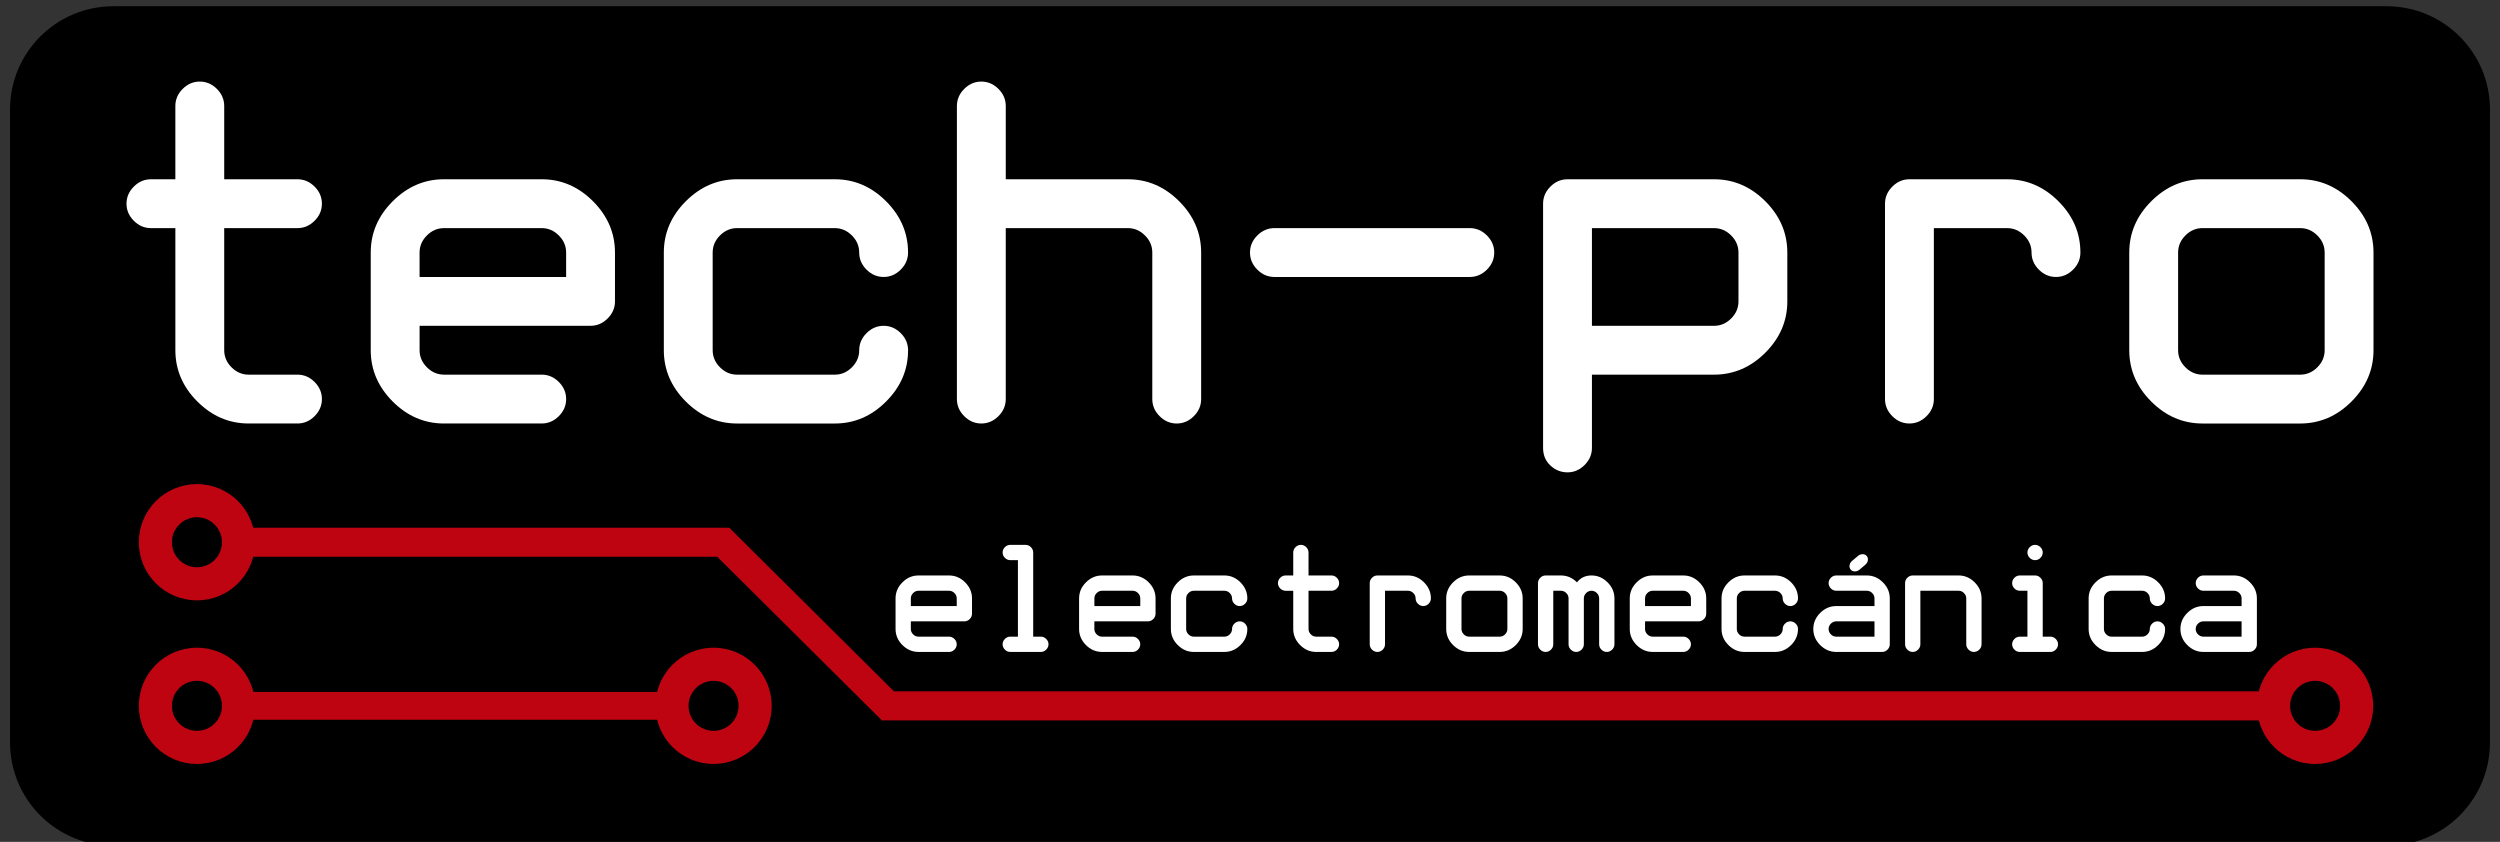 <?xml version="1.0" encoding="utf-8"?>
<!-- Generator: Adobe Illustrator 15.0.0, SVG Export Plug-In . SVG Version: 6.00 Build 0)  -->
<!DOCTYPE svg PUBLIC "-//W3C//DTD SVG 1.1//EN" "http://www.w3.org/Graphics/SVG/1.1/DTD/svg11.dtd">
<svg version="1.1" id="Capa_1" xmlns="http://www.w3.org/2000/svg" xmlns:xlink="http://www.w3.org/1999/xlink" x="0px" y="0px"
	 width="257.25px" height="86.625px" viewBox="0 0 257.25 86.625" enable-background="new 0 0 257.25 86.625" xml:space="preserve">
<rect x="0" y="0" width="257.25" height="86.625" fill="#333333" stroke="none"/>
<g>
	<path d="M256.219,76.394c0,5.872-4.762,10.633-10.635,10.633H11.665c-5.874,0-10.634-4.762-10.634-10.633V11.277
		c0-5.874,4.76-10.636,10.634-10.636h233.919c5.873,0,10.635,4.762,10.635,10.636V76.394z"/>
	<g>
		<polyline fill="none" stroke="#BF0411" stroke-width="2.99" stroke-miterlimit="10" points="234.901,72.631 91.367,72.631 
			74.422,55.796 23.254,55.796 		"/>
		
			<line fill="none" stroke="#BF0411" stroke-width="2.863" stroke-miterlimit="10" x1="22.922" y1="72.631" x2="69.816" y2="72.631"/>
		<path fill="#BF0411" d="M20.264,49.815c-3.303,0-5.98,2.678-5.98,5.981c0,3.302,2.678,5.98,5.98,5.98
			c3.304,0,5.98-2.678,5.98-5.98C26.244,52.493,23.567,49.815,20.264,49.815z M20.264,58.371c-1.421,0-2.573-1.152-2.573-2.576
			c0-1.421,1.152-2.574,2.573-2.574c1.424,0,2.576,1.153,2.576,2.574C22.84,57.218,21.688,58.371,20.264,58.371z"/>
		<path fill="#BF0411" d="M20.264,66.649c-3.303,0-5.98,2.678-5.98,5.981c0,3.302,2.678,5.981,5.98,5.981
			c3.304,0,5.98-2.679,5.98-5.981C26.244,69.327,23.567,66.649,20.264,66.649z M20.264,75.205c-1.421,0-2.573-1.152-2.573-2.576
			c0-1.421,1.152-2.574,2.573-2.574c1.424,0,2.576,1.153,2.576,2.574C22.84,74.052,21.688,75.205,20.264,75.205z"/>
		<path fill="#BF0411" d="M73.426,66.65c-3.305,0-5.981,2.677-5.981,5.981c0,3.302,2.677,5.98,5.981,5.98
			c3.304,0,5.98-2.679,5.98-5.98C79.406,69.327,76.729,66.65,73.426,66.65z M73.426,75.205c-1.423,0-2.575-1.152-2.575-2.574
			c0-1.422,1.152-2.575,2.575-2.575c1.422,0,2.574,1.153,2.574,2.575C76,74.052,74.848,75.205,73.426,75.205z"/>
		<path fill="#BF0411" d="M238.224,66.65c-3.305,0-5.98,2.677-5.98,5.981c0,3.302,2.676,5.98,5.98,5.98
			c3.303,0,5.979-2.679,5.979-5.98C244.202,69.327,241.526,66.65,238.224,66.65z M238.224,75.205c-1.422,0-2.574-1.152-2.574-2.574
			c0-1.422,1.152-2.575,2.574-2.575s2.574,1.153,2.574,2.575C240.798,74.052,239.646,75.205,238.224,75.205z"/>
		<g>
			<path fill="#FFFFFF" d="M15.531,23.473c-0.671,0-1.257-0.251-1.76-0.754c-0.502-0.503-0.754-1.089-0.754-1.759
				c0-0.67,0.252-1.257,0.754-1.759c0.503-0.503,1.089-0.754,1.76-0.754h2.513v-7.54c0-0.67,0.252-1.257,0.754-1.759
				c0.503-0.503,1.089-0.754,1.76-0.754c0.67,0,1.257,0.251,1.759,0.754c0.503,0.502,0.754,1.089,0.754,1.759v7.54h7.54
				c0.67,0,1.257,0.251,1.759,0.754c0.503,0.502,0.754,1.089,0.754,1.759c0,0.67-0.251,1.256-0.754,1.759
				c-0.502,0.502-1.089,0.754-1.759,0.754h-7.54v12.566c0,0.67,0.252,1.256,0.754,1.759c0.503,0.502,1.089,0.754,1.76,0.754h5.026
				c0.67,0,1.257,0.251,1.759,0.754c0.503,0.502,0.754,1.089,0.754,1.759c0,0.67-0.251,1.256-0.754,1.759
				c-0.502,0.502-1.089,0.754-1.759,0.754h-5.026c-2.011,0-3.77-0.754-5.277-2.262c-1.509-1.508-2.263-3.267-2.263-5.278V23.473
				H15.531z"/>
			<path fill="#FFFFFF" d="M45.689,43.579c-2.011,0-3.77-0.754-5.278-2.262c-1.508-1.508-2.262-3.267-2.262-5.278V25.986
				c0-2.011,0.754-3.77,2.262-5.278c1.509-1.508,3.268-2.262,5.278-2.262h10.053c2.011,0,3.77,0.754,5.277,2.262
				s2.262,3.267,2.262,5.278v5.026c0,0.67-0.251,1.256-0.754,1.759c-0.502,0.502-1.089,0.754-1.759,0.754H43.176v2.513
				c0,0.67,0.252,1.256,0.754,1.759c0.503,0.502,1.089,0.754,1.76,0.754h10.053c0.67,0,1.257,0.251,1.759,0.754
				c0.503,0.502,0.754,1.089,0.754,1.759c0,0.67-0.251,1.256-0.754,1.759c-0.502,0.502-1.089,0.754-1.759,0.754H45.689z
				 M43.176,28.5h15.079v-2.513c0-0.67-0.251-1.257-0.754-1.759c-0.502-0.503-1.089-0.754-1.759-0.754H45.689
				c-0.671,0-1.257,0.251-1.76,0.754c-0.502,0.502-0.754,1.089-0.754,1.759V28.5z"/>
			<path fill="#FFFFFF" d="M75.848,43.579c-2.011,0-3.77-0.754-5.278-2.262c-1.508-1.508-2.262-3.267-2.262-5.278V25.986
				c0-2.011,0.754-3.77,2.262-5.278c1.509-1.508,3.268-2.262,5.278-2.262H85.9c2.011,0,3.77,0.754,5.277,2.262
				s2.262,3.267,2.262,5.278c0,0.67-0.251,1.256-0.754,1.759c-0.502,0.502-1.089,0.754-1.759,0.754s-1.257-0.251-1.76-0.754
				c-0.502-0.503-0.754-1.089-0.754-1.759c0-0.67-0.251-1.257-0.754-1.759c-0.502-0.503-1.089-0.754-1.759-0.754H75.848
				c-0.671,0-1.257,0.251-1.76,0.754c-0.502,0.502-0.754,1.089-0.754,1.759v10.053c0,0.67,0.252,1.256,0.754,1.759
				c0.503,0.502,1.089,0.754,1.76,0.754H85.9c0.67,0,1.257-0.251,1.759-0.754c0.503-0.503,0.754-1.089,0.754-1.759
				c0-0.67,0.252-1.257,0.754-1.759c0.503-0.502,1.09-0.754,1.76-0.754s1.257,0.251,1.759,0.754
				c0.503,0.502,0.754,1.089,0.754,1.759c0,2.011-0.754,3.77-2.262,5.278c-1.508,1.508-3.267,2.262-5.277,2.262H75.848z"/>
			<path fill="#FFFFFF" d="M98.466,10.907c0-0.67,0.252-1.257,0.754-1.759c0.503-0.503,1.089-0.754,1.76-0.754
				c0.67,0,1.257,0.251,1.759,0.754c0.503,0.502,0.754,1.089,0.754,1.759v7.54h12.566c2.011,0,3.77,0.754,5.277,2.262
				s2.262,3.267,2.262,5.278v15.079c0,0.67-0.251,1.256-0.754,1.759c-0.502,0.502-1.089,0.754-1.759,0.754s-1.257-0.251-1.76-0.754
				c-0.502-0.503-0.754-1.089-0.754-1.759V25.986c0-0.67-0.251-1.257-0.754-1.759c-0.502-0.503-1.089-0.754-1.759-0.754h-12.566
				v17.592c0,0.67-0.251,1.256-0.754,1.759c-0.502,0.502-1.089,0.754-1.759,0.754c-0.671,0-1.257-0.251-1.76-0.754
				c-0.502-0.503-0.754-1.089-0.754-1.759V10.907z"/>
			<path fill="#FFFFFF" d="M131.139,28.5c-0.671,0-1.257-0.251-1.76-0.754c-0.503-0.503-0.754-1.089-0.754-1.759
				c0-0.67,0.251-1.257,0.754-1.759c0.503-0.503,1.089-0.754,1.76-0.754h20.105c0.67,0,1.256,0.251,1.759,0.754
				c0.503,0.502,0.754,1.089,0.754,1.759c0,0.67-0.251,1.256-0.754,1.759c-0.503,0.502-1.089,0.754-1.759,0.754H131.139z"/>
			<path fill="#FFFFFF" d="M176.375,38.552H163.81v7.54c0,0.67-0.252,1.257-0.755,1.759c-0.502,0.502-1.089,0.754-1.759,0.754
				s-1.257-0.235-1.759-0.704c-0.503-0.469-0.754-1.072-0.754-1.81V20.96c0-0.67,0.251-1.257,0.754-1.759
				c0.502-0.503,1.089-0.754,1.759-0.754h15.079c2.011,0,3.77,0.754,5.278,2.262c1.508,1.508,2.262,3.267,2.262,5.278v5.026
				c0,2.01-0.754,3.77-2.262,5.278C180.145,37.798,178.386,38.552,176.375,38.552z M163.81,33.526h12.565
				c0.67,0,1.257-0.251,1.76-0.754c0.502-0.503,0.754-1.089,0.754-1.759v-5.026c0-0.67-0.252-1.257-0.754-1.759
				c-0.503-0.503-1.09-0.754-1.76-0.754H163.81V33.526z"/>
			<path fill="#FFFFFF" d="M198.994,23.473v17.592c0,0.67-0.252,1.256-0.754,1.759c-0.503,0.502-1.09,0.754-1.76,0.754
				s-1.257-0.251-1.759-0.754c-0.503-0.503-0.754-1.089-0.754-1.759V20.96c0-0.67,0.251-1.257,0.754-1.759
				c0.502-0.503,1.089-0.754,1.759-0.754h10.053c2.011,0,3.77,0.754,5.278,2.262c1.508,1.508,2.262,3.267,2.262,5.278
				c0,0.67-0.252,1.256-0.754,1.759c-0.503,0.502-1.09,0.754-1.76,0.754s-1.257-0.251-1.759-0.754
				c-0.503-0.503-0.754-1.089-0.754-1.759c0-0.67-0.252-1.257-0.754-1.759c-0.503-0.503-1.09-0.754-1.76-0.754H198.994z"/>
			<path fill="#FFFFFF" d="M226.64,43.579c-2.011,0-3.77-0.754-5.277-2.262c-1.508-1.508-2.262-3.267-2.262-5.278V25.986
				c0-2.011,0.754-3.77,2.262-5.278s3.267-2.262,5.277-2.262h10.053c2.011,0,3.77,0.754,5.278,2.262
				c1.508,1.508,2.262,3.267,2.262,5.278v10.053c0,2.011-0.754,3.77-2.262,5.278c-1.509,1.508-3.268,2.262-5.278,2.262H226.64z
				 M239.206,25.986c0-0.67-0.252-1.257-0.754-1.759c-0.503-0.503-1.09-0.754-1.76-0.754H226.64c-0.67,0-1.257,0.251-1.759,0.754
				c-0.503,0.502-0.754,1.089-0.754,1.759v10.053c0,0.67,0.251,1.256,0.754,1.759c0.502,0.502,1.089,0.754,1.759,0.754h10.053
				c0.67,0,1.257-0.251,1.76-0.754c0.502-0.503,0.754-1.089,0.754-1.759V25.986z"/>
		</g>
		<g>
			<path fill="#FFFFFF" d="M94.512,67.084c-0.629,0-1.181-0.236-1.652-0.708c-0.473-0.472-0.708-1.023-0.708-1.652v-3.148
				c0-0.63,0.235-1.181,0.708-1.653c0.472-0.472,1.023-0.708,1.652-0.708h3.148c0.629,0,1.18,0.236,1.652,0.708
				s0.708,1.023,0.708,1.653v1.574c0,0.21-0.078,0.394-0.235,0.551c-0.158,0.157-0.342,0.236-0.552,0.236h-5.509v0.787
				c0,0.21,0.079,0.394,0.236,0.551s0.341,0.236,0.551,0.236h3.148c0.21,0,0.394,0.079,0.551,0.236s0.236,0.341,0.236,0.551
				c0,0.21-0.079,0.394-0.236,0.551c-0.157,0.158-0.341,0.236-0.551,0.236H94.512z M93.725,62.363h4.723v-0.787
				c0-0.21-0.079-0.394-0.236-0.551c-0.157-0.158-0.341-0.236-0.551-0.236h-3.148c-0.21,0-0.394,0.079-0.551,0.236
				c-0.157,0.157-0.236,0.341-0.236,0.551V62.363z"/>
			<path fill="#FFFFFF" d="M103.956,67.084c-0.21,0-0.394-0.079-0.551-0.236c-0.158-0.157-0.236-0.341-0.236-0.551
				c0-0.209,0.078-0.394,0.236-0.551c0.157-0.157,0.341-0.236,0.551-0.236h0.787v-7.87h-0.787c-0.21,0-0.394-0.079-0.551-0.236
				c-0.158-0.158-0.236-0.341-0.236-0.551c0-0.209,0.078-0.393,0.236-0.551c0.157-0.157,0.341-0.236,0.551-0.236h1.573
				c0.21,0,0.394,0.079,0.552,0.236c0.157,0.158,0.235,0.341,0.235,0.551v8.657h0.787c0.21,0,0.394,0.079,0.551,0.236
				s0.236,0.341,0.236,0.551c0,0.21-0.079,0.394-0.236,0.551c-0.157,0.158-0.341,0.236-0.551,0.236H103.956z"/>
			<path fill="#FFFFFF" d="M113.399,67.084c-0.63,0-1.181-0.236-1.653-0.708c-0.472-0.472-0.708-1.023-0.708-1.652v-3.148
				c0-0.63,0.236-1.181,0.708-1.653c0.473-0.472,1.023-0.708,1.653-0.708h3.147c0.63,0,1.181,0.236,1.653,0.708
				c0.472,0.472,0.708,1.023,0.708,1.653v1.574c0,0.21-0.079,0.394-0.236,0.551c-0.157,0.157-0.341,0.236-0.551,0.236h-5.509v0.787
				c0,0.21,0.078,0.394,0.236,0.551c0.157,0.157,0.341,0.236,0.551,0.236h3.147c0.21,0,0.394,0.079,0.551,0.236
				s0.236,0.341,0.236,0.551c0,0.21-0.079,0.394-0.236,0.551c-0.157,0.158-0.341,0.236-0.551,0.236H113.399z M112.612,62.363h4.722
				v-0.787c0-0.21-0.079-0.394-0.236-0.551c-0.157-0.158-0.341-0.236-0.551-0.236h-3.147c-0.21,0-0.394,0.079-0.551,0.236
				c-0.158,0.157-0.236,0.341-0.236,0.551V62.363z"/>
			<path fill="#FFFFFF" d="M122.843,67.084c-0.629,0-1.181-0.236-1.652-0.708c-0.473-0.472-0.708-1.023-0.708-1.652v-3.148
				c0-0.63,0.235-1.181,0.708-1.653c0.472-0.472,1.023-0.708,1.652-0.708h3.148c0.629,0,1.18,0.236,1.652,0.708
				s0.708,1.023,0.708,1.653c0,0.21-0.078,0.394-0.235,0.551c-0.158,0.157-0.342,0.236-0.552,0.236s-0.394-0.079-0.551-0.236
				s-0.235-0.341-0.235-0.551s-0.079-0.394-0.236-0.551c-0.157-0.158-0.341-0.236-0.551-0.236h-3.148
				c-0.21,0-0.394,0.079-0.551,0.236c-0.157,0.157-0.236,0.341-0.236,0.551v3.148c0,0.21,0.079,0.394,0.236,0.551
				s0.341,0.236,0.551,0.236h3.148c0.21,0,0.394-0.079,0.551-0.236s0.236-0.341,0.236-0.551s0.078-0.394,0.235-0.551
				c0.157-0.158,0.341-0.236,0.551-0.236s0.394,0.079,0.552,0.236c0.157,0.157,0.235,0.341,0.235,0.551
				c0,0.629-0.235,1.18-0.708,1.652s-1.023,0.708-1.652,0.708H122.843z"/>
			<path fill="#FFFFFF" d="M132.287,60.789c-0.21,0-0.394-0.079-0.551-0.236c-0.157-0.158-0.236-0.341-0.236-0.551
				c0-0.209,0.079-0.393,0.236-0.551c0.157-0.157,0.341-0.236,0.551-0.236h0.787v-2.361c0-0.209,0.078-0.393,0.236-0.551
				c0.157-0.157,0.341-0.236,0.551-0.236s0.394,0.079,0.551,0.236c0.157,0.158,0.236,0.341,0.236,0.551v2.361h2.36
				c0.21,0,0.394,0.079,0.551,0.236c0.157,0.158,0.236,0.341,0.236,0.551c0,0.21-0.079,0.394-0.236,0.551
				c-0.157,0.157-0.341,0.236-0.551,0.236h-2.36v3.935c0,0.21,0.078,0.394,0.235,0.551c0.158,0.157,0.342,0.236,0.551,0.236h1.574
				c0.21,0,0.394,0.079,0.551,0.236s0.236,0.341,0.236,0.551c0,0.21-0.079,0.394-0.236,0.551c-0.157,0.158-0.341,0.236-0.551,0.236
				h-1.574c-0.629,0-1.18-0.236-1.652-0.708c-0.472-0.472-0.708-1.023-0.708-1.652v-3.935H132.287z"/>
			<path fill="#FFFFFF" d="M142.518,60.789v5.509c0,0.21-0.078,0.394-0.235,0.551c-0.158,0.158-0.342,0.236-0.552,0.236
				c-0.209,0-0.393-0.079-0.551-0.236c-0.157-0.157-0.235-0.341-0.235-0.551v-6.296c0-0.209,0.078-0.393,0.235-0.551
				c0.158-0.157,0.342-0.236,0.551-0.236h3.148c0.63,0,1.181,0.236,1.652,0.708c0.473,0.472,0.709,1.023,0.709,1.653
				c0,0.21-0.079,0.394-0.236,0.551s-0.342,0.236-0.551,0.236c-0.21,0-0.394-0.079-0.551-0.236
				c-0.158-0.157-0.236-0.341-0.236-0.551s-0.079-0.394-0.236-0.551c-0.157-0.158-0.341-0.236-0.551-0.236H142.518z"/>
			<path fill="#FFFFFF" d="M151.174,67.084c-0.629,0-1.18-0.236-1.652-0.708c-0.472-0.472-0.708-1.023-0.708-1.652v-3.148
				c0-0.63,0.236-1.181,0.708-1.653c0.473-0.472,1.023-0.708,1.652-0.708h3.148c0.63,0,1.181,0.236,1.652,0.708
				c0.473,0.472,0.709,1.023,0.709,1.653v3.148c0,0.629-0.236,1.18-0.709,1.652c-0.472,0.472-1.022,0.708-1.652,0.708H151.174z
				 M155.109,61.576c0-0.21-0.079-0.394-0.236-0.551c-0.157-0.158-0.341-0.236-0.551-0.236h-3.148c-0.209,0-0.393,0.079-0.551,0.236
				c-0.157,0.157-0.235,0.341-0.235,0.551v3.148c0,0.21,0.078,0.394,0.235,0.551c0.158,0.157,0.342,0.236,0.551,0.236h3.148
				c0.21,0,0.394-0.079,0.551-0.236s0.236-0.341,0.236-0.551V61.576z"/>
			<path fill="#FFFFFF" d="M159.832,60.789v5.509c0,0.21-0.079,0.394-0.236,0.551c-0.157,0.158-0.341,0.236-0.551,0.236
				s-0.394-0.079-0.551-0.236c-0.158-0.157-0.236-0.341-0.236-0.551v-6.296c0-0.209,0.078-0.393,0.236-0.551
				c0.157-0.157,0.341-0.236,0.551-0.236h1.573c0.63,0,1.181,0.236,1.653,0.708c0.367-0.472,0.865-0.708,1.495-0.708
				s1.181,0.236,1.652,0.708c0.473,0.472,0.709,1.023,0.709,1.653v4.722c0,0.21-0.079,0.394-0.236,0.551
				c-0.157,0.158-0.342,0.236-0.551,0.236c-0.21,0-0.394-0.079-0.551-0.236c-0.158-0.157-0.236-0.341-0.236-0.551v-4.722
				c0-0.21-0.079-0.394-0.236-0.551c-0.157-0.158-0.341-0.236-0.551-0.236s-0.394,0.079-0.551,0.236
				c-0.157,0.157-0.236,0.341-0.236,0.551v4.722c0,0.21-0.079,0.394-0.236,0.551c-0.157,0.158-0.341,0.236-0.551,0.236
				s-0.394-0.079-0.551-0.236c-0.157-0.157-0.236-0.341-0.236-0.551v-4.722c0-0.21-0.078-0.394-0.235-0.551
				c-0.158-0.158-0.342-0.236-0.552-0.236H159.832z"/>
			<path fill="#FFFFFF" d="M170.062,67.084c-0.629,0-1.18-0.236-1.652-0.708c-0.472-0.472-0.708-1.023-0.708-1.652v-3.148
				c0-0.63,0.236-1.181,0.708-1.653c0.473-0.472,1.023-0.708,1.652-0.708h3.148c0.63,0,1.181,0.236,1.652,0.708
				c0.473,0.472,0.709,1.023,0.709,1.653v1.574c0,0.21-0.079,0.394-0.236,0.551c-0.157,0.157-0.342,0.236-0.551,0.236h-5.509v0.787
				c0,0.21,0.078,0.394,0.235,0.551c0.158,0.157,0.342,0.236,0.551,0.236h3.148c0.21,0,0.394,0.079,0.551,0.236
				s0.236,0.341,0.236,0.551c0,0.21-0.079,0.394-0.236,0.551c-0.157,0.158-0.341,0.236-0.551,0.236H170.062z M169.275,62.363h4.722
				v-0.787c0-0.21-0.079-0.394-0.236-0.551c-0.157-0.158-0.341-0.236-0.551-0.236h-3.148c-0.209,0-0.393,0.079-0.551,0.236
				c-0.157,0.157-0.235,0.341-0.235,0.551V62.363z"/>
			<path fill="#FFFFFF" d="M179.505,67.084c-0.629,0-1.18-0.236-1.652-0.708c-0.472-0.472-0.708-1.023-0.708-1.652v-3.148
				c0-0.63,0.236-1.181,0.708-1.653c0.473-0.472,1.023-0.708,1.652-0.708h3.148c0.63,0,1.181,0.236,1.652,0.708
				c0.473,0.472,0.709,1.023,0.709,1.653c0,0.21-0.079,0.394-0.236,0.551s-0.342,0.236-0.551,0.236c-0.21,0-0.394-0.079-0.551-0.236
				c-0.158-0.157-0.236-0.341-0.236-0.551s-0.079-0.394-0.236-0.551c-0.157-0.158-0.341-0.236-0.551-0.236h-3.148
				c-0.209,0-0.393,0.079-0.551,0.236c-0.157,0.157-0.235,0.341-0.235,0.551v3.148c0,0.21,0.078,0.394,0.235,0.551
				c0.158,0.157,0.342,0.236,0.551,0.236h3.148c0.21,0,0.394-0.079,0.551-0.236s0.236-0.341,0.236-0.551s0.078-0.394,0.236-0.551
				c0.157-0.158,0.341-0.236,0.551-0.236c0.209,0,0.394,0.079,0.551,0.236c0.157,0.157,0.236,0.341,0.236,0.551
				c0,0.629-0.236,1.18-0.709,1.652c-0.472,0.472-1.022,0.708-1.652,0.708H179.505z"/>
			<path fill="#FFFFFF" d="M188.949,67.084c-0.629,0-1.18-0.236-1.652-0.708c-0.472-0.472-0.708-1.023-0.708-1.652
				c0-0.63,0.236-1.181,0.708-1.653c0.473-0.472,1.023-0.708,1.652-0.708h3.936v-0.787c0-0.21-0.079-0.394-0.236-0.551
				c-0.157-0.158-0.341-0.236-0.551-0.236h-3.148c-0.209,0-0.393-0.079-0.551-0.236c-0.157-0.158-0.235-0.341-0.235-0.551
				c0-0.209,0.078-0.393,0.235-0.551c0.158-0.157,0.342-0.236,0.551-0.236h3.148c0.63,0,1.181,0.236,1.652,0.708
				c0.473,0.472,0.709,1.023,0.709,1.653v4.722c0,0.21-0.079,0.394-0.236,0.551c-0.157,0.158-0.342,0.236-0.551,0.236H188.949z
				 M192.885,63.937h-3.936c-0.209,0-0.393,0.079-0.551,0.236c-0.157,0.157-0.235,0.341-0.235,0.551s0.078,0.394,0.235,0.551
				c0.158,0.157,0.342,0.236,0.551,0.236h3.936V63.937z"/>
			<path fill="#FFFFFF" d="M197.606,60.789v5.509c0,0.21-0.079,0.394-0.236,0.551c-0.157,0.158-0.341,0.236-0.551,0.236
				s-0.394-0.079-0.551-0.236c-0.158-0.157-0.236-0.341-0.236-0.551v-6.296c0-0.209,0.078-0.393,0.236-0.551
				c0.157-0.157,0.341-0.236,0.551-0.236h4.722c0.63,0,1.181,0.236,1.652,0.708c0.473,0.472,0.709,1.023,0.709,1.653v4.722
				c0,0.21-0.079,0.394-0.236,0.551c-0.157,0.158-0.342,0.236-0.551,0.236c-0.21,0-0.394-0.079-0.551-0.236
				c-0.158-0.157-0.236-0.341-0.236-0.551v-4.722c0-0.21-0.079-0.394-0.236-0.551c-0.157-0.158-0.341-0.236-0.551-0.236H197.606z"/>
			<path fill="#FFFFFF" d="M208.623,60.789h-0.787c-0.209,0-0.393-0.079-0.551-0.236c-0.157-0.158-0.235-0.341-0.235-0.551
				c0-0.209,0.078-0.393,0.235-0.551c0.158-0.157,0.342-0.236,0.551-0.236h1.574c0.21,0,0.394,0.079,0.551,0.236
				c0.157,0.158,0.236,0.341,0.236,0.551v5.509h0.787c0.21,0,0.394,0.079,0.551,0.236s0.236,0.341,0.236,0.551
				c0,0.21-0.079,0.394-0.236,0.551c-0.157,0.158-0.341,0.236-0.551,0.236h-3.148c-0.209,0-0.393-0.079-0.551-0.236
				c-0.157-0.157-0.235-0.341-0.235-0.551c0-0.209,0.078-0.394,0.235-0.551c0.158-0.157,0.342-0.236,0.551-0.236h0.787V60.789z
				 M209.41,57.641c-0.21,0-0.394-0.079-0.551-0.236c-0.157-0.158-0.236-0.341-0.236-0.551c0-0.209,0.079-0.393,0.236-0.551
				c0.157-0.157,0.341-0.236,0.551-0.236s0.394,0.079,0.551,0.236c0.157,0.158,0.236,0.341,0.236,0.551
				c0,0.21-0.079,0.394-0.236,0.551C209.804,57.562,209.62,57.641,209.41,57.641z"/>
			<path fill="#FFFFFF" d="M217.28,67.084c-0.629,0-1.18-0.236-1.652-0.708c-0.472-0.472-0.708-1.023-0.708-1.652v-3.148
				c0-0.63,0.236-1.181,0.708-1.653c0.473-0.472,1.023-0.708,1.652-0.708h3.148c0.63,0,1.181,0.236,1.652,0.708
				c0.473,0.472,0.709,1.023,0.709,1.653c0,0.21-0.079,0.394-0.236,0.551s-0.342,0.236-0.551,0.236c-0.21,0-0.394-0.079-0.551-0.236
				c-0.158-0.157-0.236-0.341-0.236-0.551s-0.079-0.394-0.236-0.551c-0.157-0.158-0.341-0.236-0.551-0.236h-3.148
				c-0.209,0-0.393,0.079-0.551,0.236c-0.157,0.157-0.235,0.341-0.235,0.551v3.148c0,0.21,0.078,0.394,0.235,0.551
				c0.158,0.157,0.342,0.236,0.551,0.236h3.148c0.21,0,0.394-0.079,0.551-0.236s0.236-0.341,0.236-0.551s0.078-0.394,0.236-0.551
				c0.157-0.158,0.341-0.236,0.551-0.236c0.209,0,0.394,0.079,0.551,0.236c0.157,0.157,0.236,0.341,0.236,0.551
				c0,0.629-0.236,1.18-0.709,1.652c-0.472,0.472-1.022,0.708-1.652,0.708H217.28z"/>
			<path fill="#FFFFFF" d="M226.724,67.084c-0.629,0-1.18-0.236-1.652-0.708c-0.472-0.472-0.708-1.023-0.708-1.652
				c0-0.63,0.236-1.181,0.708-1.653c0.473-0.472,1.023-0.708,1.652-0.708h3.936v-0.787c0-0.21-0.079-0.394-0.236-0.551
				c-0.157-0.158-0.341-0.236-0.551-0.236h-3.148c-0.209,0-0.393-0.079-0.551-0.236c-0.157-0.158-0.235-0.341-0.235-0.551
				c0-0.209,0.078-0.393,0.235-0.551c0.158-0.157,0.342-0.236,0.551-0.236h3.148c0.63,0,1.181,0.236,1.652,0.708
				c0.473,0.472,0.709,1.023,0.709,1.653v4.722c0,0.21-0.079,0.394-0.236,0.551c-0.157,0.158-0.342,0.236-0.551,0.236H226.724z
				 M230.659,63.937h-3.936c-0.209,0-0.393,0.079-0.551,0.236c-0.157,0.157-0.235,0.341-0.235,0.551s0.078,0.394,0.235,0.551
				c0.158,0.157,0.342,0.236,0.551,0.236h3.936V63.937z"/>
		</g>
		<path fill="#FFFFFF" d="M191.944,58.109c0.289-0.245,0.357-0.646,0.145-0.895l0,0c-0.207-0.25-0.615-0.252-0.906-0.007
			l-0.602,0.508c-0.291,0.245-0.354,0.646-0.145,0.896l0,0c0.211,0.249,0.617,0.251,0.908,0.006L191.944,58.109z"/>
	</g>
</g>
</svg>
